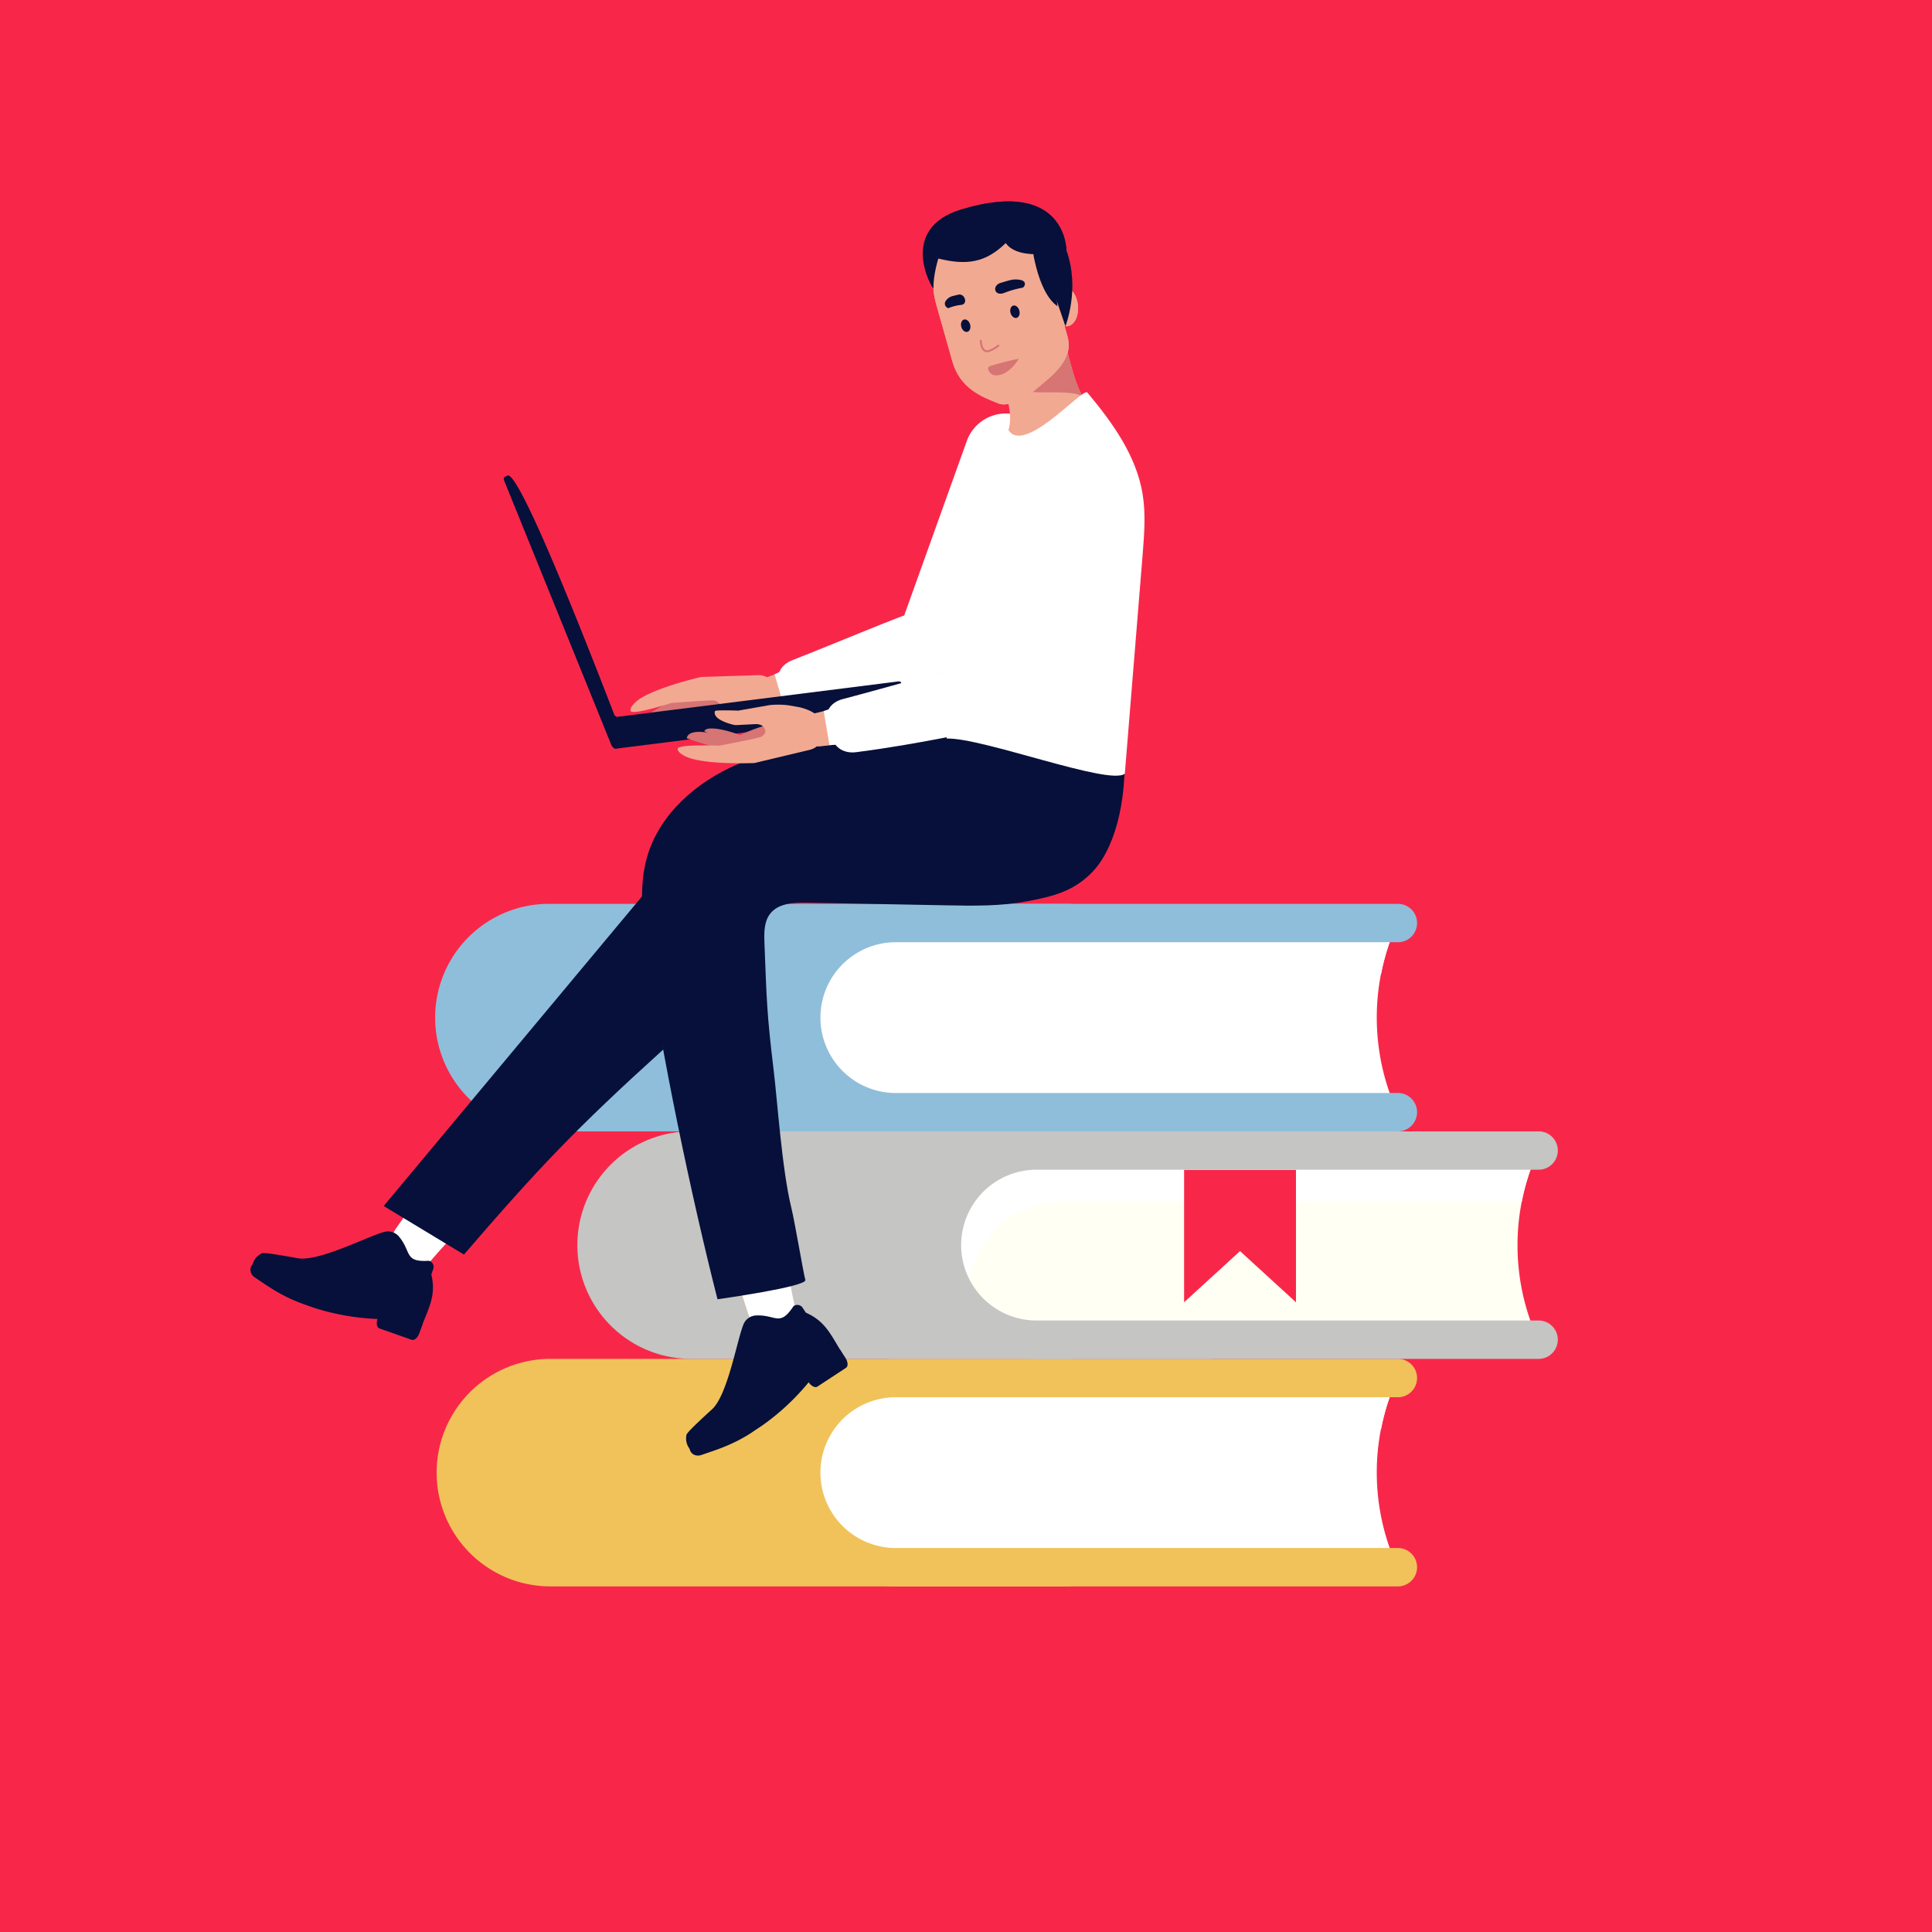 <svg xmlns="http://www.w3.org/2000/svg" viewBox="0 0 1000 1000"><defs><style>.cls-1{fill:#f8274a;}.cls-2{fill:#f0c259;}.cls-3{fill:#fff;}.cls-4{fill:#c5c5c3;}.cls-5{fill:#fffff3;}.cls-6{fill:#8fbeda;}.cls-7{fill:#d67574;}.cls-8{fill:#f2a992;}.cls-9{fill:#e37d68;}.cls-10,.cls-16,.cls-20{fill:none;}.cls-10{stroke:#e38c7a;}.cls-10,.cls-16{stroke-linecap:round;stroke-linejoin:round;stroke-width:0.46px;}.cls-11{fill:#e38c7a;}.cls-12{fill:#171d33;}.cls-13{fill:#6b2b2b;}.cls-14{fill:#814e4e;}.cls-15{fill:#522121;}.cls-16{stroke:#a77e52;}.cls-17{fill:#a77e52;}.cls-18{fill:#06103a;}.cls-19{fill:#fb9278;}</style></defs><g id="BG"><rect class="cls-1" width="1000" height="1000"/></g><g id="Layer_1" data-name="Layer 1"><path class="cls-2" d="M284.88,703.35a58.88,58.88,0,0,0,0,117.76H554.36V703.35Z"/><path class="cls-3" d="M723.23,811.19H463.68a49,49,0,0,1-49-49h0a49,49,0,0,1,49-49H723.23l-2,4.8a117.41,117.41,0,0,0,0,88.3Z"/><path class="cls-3" d="M428,788.72a48.94,48.94,0,0,1,48.95-49H714.84a117.22,117.22,0,0,1,6.44-21.69l2-4.8H463.68a48.93,48.93,0,0,0-35.06,83.09A49.45,49.45,0,0,1,428,788.72Z"/><path class="cls-2" d="M723.23,821.11H463.68a58.88,58.88,0,0,1,0-117.76H723.23a9.93,9.93,0,1,1,0,19.85H463.68a39,39,0,0,0,0,78.06H723.23a9.93,9.93,0,1,1,0,19.85Z"/><path class="cls-4" d="M357.72,703.35a58.88,58.88,0,0,1,0-117.76H627.2V703.35Z"/><path class="cls-5" d="M796.07,595.52H536.52a49,49,0,0,0-49,49h0a49,49,0,0,0,49,49H796.07l-2-4.81a117.5,117.5,0,0,1,0-88.3Z"/><path class="cls-3" d="M500.81,671a49,49,0,0,1,48.95-49H787.68a118.13,118.13,0,0,1,6.44-21.68l2-4.8H536.52a48.92,48.92,0,0,0-35.06,83.08A49.22,49.22,0,0,1,500.81,671Z"/><path class="cls-4" d="M796.07,585.59H536.52a58.88,58.88,0,0,0,0,117.76H796.07a9.93,9.93,0,1,0,0-19.85H536.52a39,39,0,0,1,0-78.06H796.07a9.93,9.93,0,1,0,0-19.85Z"/><path class="cls-6" d="M284.88,467.84a58.88,58.88,0,1,0,0,117.75H554.36V467.84Z"/><path class="cls-3" d="M723.23,575.67H463.68a49,49,0,0,1-49-48.95h0a49,49,0,0,1,49-49H723.23l-2,4.81a117.38,117.38,0,0,0,0,88.29Z"/><path class="cls-3" d="M428,553.2a49,49,0,0,1,48.95-49H714.84a116.9,116.9,0,0,1,6.44-21.68l2-4.81H463.68a48.93,48.93,0,0,0-35.06,83.09A49.45,49.45,0,0,1,428,553.2Z"/><path class="cls-6" d="M723.23,585.59H463.68a58.88,58.88,0,1,1,0-117.75H723.23a9.93,9.93,0,1,1,0,19.85H463.68a39,39,0,1,0,0,78.05H723.23a9.93,9.93,0,1,1,0,19.85Z"/><polygon class="cls-3" points="633.97 562.8 605.02 536.32 576.07 562.8 576.07 494.31 633.97 494.31 633.97 562.8"/><polygon class="cls-1" points="670.79 674.05 641.84 647.57 612.89 674.05 612.89 605.56 670.79 605.56 670.79 674.05"/><path class="cls-3" d="M481.46,344.82a17.87,17.87,0,0,1-12.37-8.4,19.4,19.4,0,0,1-1.53-16.59l32.81-91.45a21.48,21.48,0,0,1,23.42-14.12,22.09,22.09,0,0,1,4.75,1.27c5.31,2.11,9.72,7,12.09,13.3,2.56,6.87,2.34,14.34-.6,20-14,26.85-38.62,80.4-40.15,83.93-3.77,8.72-10.66,13.24-18.41,12.08Z"/><path class="cls-7" d="M342.11,373.07s15-13.49,20.47-12.27-17.7,16.55-20.47,12.27"/><path class="cls-7" d="M350.47,361.09s34.34-8,26.79,6.66c0,0-27,.12-26.79-6.66"/><path class="cls-7" d="M332.38,372S349,359.73,354.22,361.8,335.74,379.39,332.38,372"/><path class="cls-8" d="M392.76,349.45l-29.9.95s-21.86,5-31.55,11.22c-3.1,2-5.54,4.91-4.84,6.42,1,2.21,21.08-4.16,21.08-4.16s22.46-1.83,22.76-1.21c.13.26,2.24.79,2.36,2.33.19,2.58-1.42,4-4,4.68l-9.41,2.07a6.91,6.91,0,0,0-1.93.72c-2.59,1.46-9.39,5.73-7.19,9.21.42.66,11.73-2.91,11.73-2.91l16.38-1.5a43.42,43.42,0,0,0,9.2-2.59l4-1.86a26.41,26.41,0,0,0,6-3.76c4.74-4.07,4.67-7,3.83-12.07l-.07-.41a8.53,8.53,0,0,0-8.42-7.13"/><path class="cls-8" d="M396.11,350.87c32.34-11.91,64.59-29.36,85.23-33.26,4.92-.93,9.85,3,11.07,8.83l2.08,10c1,4.94-1.45,9.66-5.57,10.61l-88.14,20.43c-3.47.75-8.43-3.3-9.16-7.48-.67-3.92,1.36-8,4.49-9.17"/><path class="cls-3" d="M485,348.68s-33.56,11.82-65.06,19.59c-5.3,1.3-10.5-.7-12.12-4.61l-4.43-10.73c-1.7-4.14,1.14-9,6.47-11.11,22.49-8.82,57-23.37,63.12-25C508.06,307.36,509.86,344.32,485,348.68Z"/><polygon class="cls-3" points="409.45 365.48 405.94 366.2 400.92 349.05 404.33 347.37 409.45 365.48"/><path class="cls-9" d="M517,194.61c4,13.93,35.31,5,43.33,10.68-3.07-5.56-5.52-13.92-7.82-22.93Z"/><path class="cls-8" d="M517.07,208.91c-9.33-3.61-20.22-8-24.14-21.91l-8.46-29.91c-5-17.81,3.66-36,19.33-40.43l1.57-.44c15.67-4.44,32.61,6.5,37.65,24.3L552.49,174c4,14-10.86,22.29-19.52,30.43-2,1.85-11.4,6.24-15.9,4.5"/><path class="cls-8" d="M558,159.62c0,5.61-2.94,9.73-6.53,9.22S545,163.39,545,157.78s2.94-9.73,6.52-9.22S558,154,558,159.62"/><path class="cls-10" d="M549.77,158s-1.1-6.09,4.25-6.17"/><path class="cls-11" d="M552.69,158.89c.4,1.13.08,2.27-.72,2.55s-1.75-.41-2.14-1.54-.08-2.27.71-2.55,1.75.41,2.15,1.54"/><path class="cls-12" d="M523.06,162c.49,1.75,1.91,2.88,3.16,2.53s1.87-2.06,1.38-3.82-1.92-2.88-3.17-2.53-1.86,2.06-1.37,3.82"/><path class="cls-12" d="M497.58,169.22c.49,1.75,1.91,2.88,3.16,2.53s1.87-2.06,1.38-3.82-1.92-2.88-3.17-2.53-1.86,2.06-1.37,3.82"/><path class="cls-13" d="M529.15,148.94a49.44,49.44,0,0,0-9.35,2.66c-5.3,2-6.44-3.9-1.73-5.23,4.55-1.29,6.23-2.1,9.74-1.54,4.32.69,2.37,4,1.34,4.11"/><path class="cls-13" d="M491,159.45a23,23,0,0,1,6.46-1.62c3.88-.5,1.81-6.13-1.44-5.31s-4.46.8-6.16,2.77c-2.11,2.42.51,4.5,1.14,4.16"/><path class="cls-10" d="M507.71,175.66s0,7,4.18,5.8a15.26,15.26,0,0,0,5.22-3"/><path class="cls-11" d="M511.76,191.82s-1.41-1.72,1.09-2.47c4.15-1.24,8.11-2.33,14.47-3.67,0,0-4.9,8.62-11.68,8.61a4,4,0,0,1-3.88-2.47"/><path class="cls-14" d="M551.46,168.84s7.71-19.41.51-39.21-17-9-17-9Z"/><path class="cls-14" d="M533.79,124.46s2.44,26.29,13.55,34.05c0,0-2-29.17-13.55-34"/><path class="cls-15" d="M483.11,149.11c0,1.27-19.24-30.57,14.63-40.75C552.06,92,552,129.63,552,129.63s-24.2,6.37-31.44-3.8c-10.52,10.24-20.31,11.58-34.88,8,0,0-2.61,8.11-2.53,15.24"/><path class="cls-8" d="M547.62,236.36l-2.78.79c-8.53,2.41-25-10-23.73-12.55,5.19-10.13-2.39-27.19-9.19-44.59-1.95-6.9,3.43-14.52,12-16.94l2.78-.78c8.54-2.42,21,2.71,22.93,9.61,4.8,15.39,6.37,30,14,37.44,2.52,2.46-7.4,24.61-15.93,27"/><path class="cls-7" d="M517,194.61c4,13.93,35.31,5,43.33,10.68-3.07-5.56-5.52-13.92-7.82-22.93Z"/><path class="cls-8" d="M517.07,208.91c-9.33-3.61-20.22-8-24.14-21.91l-8.46-29.91c-5-17.81,3.66-36,19.33-40.43l1.57-.44c15.67-4.44,32.61,6.5,37.65,24.3L552.49,174c4,14-10.86,22.29-19.52,30.43-2,1.85-11.4,6.24-15.9,4.5"/><path class="cls-8" d="M558,159.62c0,5.61-2.94,9.73-6.53,9.22S545,163.39,545,157.78s2.94-9.73,6.52-9.22S558,154,558,159.62"/><path class="cls-16" d="M549.77,158s-1.1-6.09,4.25-6.17"/><path class="cls-17" d="M552.69,158.89c.4,1.13.08,2.27-.72,2.55s-1.75-.41-2.14-1.54-.08-2.27.71-2.55,1.75.41,2.15,1.54"/><path class="cls-18" d="M523.06,162c.49,1.75,1.91,2.88,3.16,2.53s1.87-2.06,1.38-3.82-1.92-2.88-3.17-2.53-1.86,2.06-1.37,3.82"/><path class="cls-18" d="M497.58,169.22c.49,1.75,1.91,2.88,3.16,2.53s1.87-2.06,1.38-3.82-1.92-2.88-3.17-2.53-1.86,2.06-1.37,3.82"/><path class="cls-18" d="M529.15,148.94a49.44,49.44,0,0,0-9.35,2.66c-5.3,2-6.44-3.9-1.73-5.23,4.55-1.29,6.23-2.1,9.74-1.54,4.32.69,2.37,4,1.34,4.11"/><path class="cls-18" d="M491,159.45a23,23,0,0,1,6.46-1.62c3.88-.5,1.81-6.13-1.44-5.31s-4.46.8-6.16,2.77c-2.11,2.42.51,4.5,1.14,4.16"/><path class="cls-7" d="M511.92,182.16a3.06,3.06,0,0,1-2.79-.42c-2-1.54-2-5.66-2-5.83h1c0,1.05.29,4,1.63,5a2,2,0,0,0,1.9.25,14.81,14.81,0,0,0,5.05-2.9l.68.74A15.45,15.45,0,0,1,511.92,182.16Z"/><path class="cls-7" d="M511.76,191.82s-1.41-1.72,1.09-2.47c4.15-1.24,8.11-2.33,14.47-3.67,0,0-4.9,8.62-11.68,8.61a4,4,0,0,1-3.88-2.47"/><path class="cls-18" d="M551.46,168.84s7.71-19.41.51-39.21-17-9-17-9Z"/><path class="cls-18" d="M533.79,124.46s2.44,26.29,13.55,34.05c0,0-2-29.17-13.55-34"/><path class="cls-18" d="M483.11,149.11c0,1.27-19.24-30.57,14.63-40.75C552.06,92,552,129.63,552,129.63s-24.2,6.37-31.44-3.8c-10.52,10.24-20.31,11.58-34.88,8,0,0-2.61,8.11-2.53,15.24"/><path class="cls-19" d="M386.66,678.18c-20.29-63.09-36.55-103.41-44.27-163-3.15-11.6,3.44-23,14.52-25.24,10.65-2.11,19.21,5.92,24.35,16.35,23.81,48.37,17.68,112.83,29.9,168.73,1.74,8-2.73,14.93-8.77,16.12-6.48,1.29-13.41-4.4-15.73-12.91"/><path class="cls-3" d="M386.66,678.18c-20.29-63.09-36.55-103.41-44.27-163-3.15-11.6,3.44-23,14.52-25.24,10.65-2.11,19.21,5.92,24.35,16.35,23.81,48.37,17.68,112.83,29.9,168.73,1.74,8-2.73,14.93-8.77,16.12-6.48,1.29-13.41-4.4-15.73-12.91"/><path class="cls-18" d="M423.12,717.67,437.88,708c1.2-.79,1.08-3.08-.26-5.13s-3.42-3.1-4.62-2.31l-14.76,9.71c-1.2.79-1.08,3.08.26,5.13s3.42,3.1,4.62,2.31"/><path class="cls-18" d="M417.1,679.42l-1.75-2.66a3.31,3.31,0,0,0-4.61-.71c-7.3,11-9,4.28-19.57,4.84a7.37,7.37,0,0,0-6.29,4.46c-3.36,8-8.21,36.71-16.35,44.12-7.62,6.94-13,12.11-13.19,13.15-1.44,6.59,4.65,12.49,10.76,8.83,17.87-10.72,38.2-21.27,49.67-35.67l2.44-3.09,19.07-10.18c-7-10.63-9.1-18.15-20.18-23.09"/><path class="cls-18" d="M389.32,741.34c-10.31,6.77-19.32,9.32-26.23,11.74-2.78,1-5.55-.38-6.08-3l-.08-.41c.2-.06,20.73-6.3,34.71-16a117.33,117.33,0,0,0,23.56-22.23l.34-.45,19.17-12.59,2.71,4.29-18.16,11.92a122.8,122.8,0,0,1-24.69,23.2c-.55.38-4.69,3.12-5.25,3.49"/><path class="cls-19" d="M205.83,634.68c38-54.31,60.27-91.63,103.12-133.83,7.33-9.52,20.43-11.2,28.88-3.7,8.13,7.21,6.9,18.89,1.7,29.28-24.14,48.21-79.19,82.3-116.33,125.82-5.31,6.22-13.55,6.85-18.15,2.77-5-4.39-4.6-13.35.78-20.34"/><path class="cls-3" d="M205.83,634.68c38-54.31,60.27-91.63,103.12-133.83,7.33-9.52,20.43-11.2,28.88-3.7,8.13,7.21,6.9,18.89,1.7,29.28-24.14,48.21-79.19,82.3-116.33,125.82-5.31,6.22-13.55,6.85-18.15,2.77-5-4.39-4.6-13.35.78-20.34"/><path class="cls-18" d="M196.41,687.59l16.66,5.89c1.35.48,3.1-1,3.93-3.3s.4-4.6-1-5.08l-16.65-5.89c-1.35-.48-3.11,1-3.93,3.3s-.4,4.6.95,5.08"/><path class="cls-18" d="M223.24,659.68l1.06-3a3.3,3.3,0,0,0-2.22-4.1c-13.15.82-8.85-4.59-15.68-12.66a7.39,7.39,0,0,0-7.36-2.32c-8.4,2.16-34.2,15.66-45,13.65-10.14-1.88-17.48-3-18.45-2.56-6.12,2.84-7.13,11.26-.53,13.91,19.34,7.75,40,17.58,58.44,18l3.94.08,19.64,9c4.22-12,8.95-18.21,6.19-30"/><path class="cls-18" d="M157.12,675c-11.63-4.11-19.1-9.75-25.21-13.79-2.45-1.62-3-4.64-1.32-6.62l.27-.32c.18.12,17.55,12.71,33.74,18a117.58,117.58,0,0,0,32,5.32h.56l21.62,7.66L217,690l-20.48-7.26a122.8,122.8,0,0,1-33.41-5.64c-.63-.2-5.31-1.85-5.95-2.08"/><path class="cls-18" d="M493,374.55c-18.91,2.07-24.93,4.75-43.84,6.83-22.89,2.51-46.17,5.12-67.35,14.17S341.47,421.2,335,443.32c-4.41,15.15-2.54,31.33-.39,47,7.43,53.83,23.34,129.52,36.77,182.18,0,0,46.41-6.5,45.46-10-1.13-4.21-5.38-29.71-7.28-37.5-4.81-19.72-7.15-54.86-9.14-71.3-3.5-28.76-3.64-36.78-4.74-65.72-.2-5.19-.25-10.85,2.92-15,4.26-5.52,12.31-5.88,19.28-5.75l71.79,1.36c14.07.27,28.26.52,42.08-2.1s24.16-5.23,33.9-15.39,18.54-33.59,16.1-67.95"/><path class="cls-18" d="M334.59,461.23l-136,163,41.54,25.13C279,604.27,298.35,583.91,343.3,543.23"/><path class="cls-3" d="M582.21,400.44c-7.51,6.47-73.76-18.76-92.21-18.17-3.38-29.1.95-58.52,5.38-88.46,4.36-29.52,7-46.7,25.74-72.89,6.93,17.46,39.24-20.68,41.69-17.74,12.94,15.47,25.3,32.58,28.59,52.47,1.73,10.47.84,21.17,0,31.74"/><path class="cls-20" d="M549.94,269a61,61,0,0,0,43.71-2.14"/><path class="cls-18" d="M330.09,383l-10.22,4.14a2.6,2.6,0,0,1-3.4-1.44l-55.2-136.14c-.54-1.34-.78-2.24-.25-2.6l1.69-.81c7-2.83,52.59,117.19,55.42,124.16l13.4,9.29A2.61,2.61,0,0,1,330.09,383Z"/><rect class="cls-18" x="383.84" y="294.05" width="16.25" height="152.14" rx="1.14" transform="translate(710.16 -65.05) rotate(82.82)"/><path class="cls-3" d="M512.34,370.18a17.88,17.88,0,0,1-11.61-9.41,19.37,19.37,0,0,1-.12-16.67L541,255.76a21.44,21.44,0,0,1,29.15-10.41c5.12,2.54,9.1,7.74,10.92,14.27,2,7.06,1.12,14.48-2.28,19.85-16.2,25.58-45.29,76.84-47.11,80.24-4.5,8.37-11.75,12.29-19.38,10.47Z"/><path class="cls-7" d="M364.54,378.48s18,9.07,23,6.46-21.44-11.31-23-6.46"/><path class="cls-7" d="M375.76,387.83s35.24-1.27,24.09-13.46c0,0-26,7-24.09,13.46"/><path class="cls-7" d="M355.45,382.11s19.25,7.42,23.74,4.06-22.45-12.11-23.74-4.06"/><path class="cls-8" d="M419.62,388l-29.1,6.94s-22.38,1-33.39-2.53c-3.52-1.12-6.63-3.27-6.36-4.91.4-2.4,21.44-1.54,21.44-1.54s22.15-4.14,22.28-4.82c.05-.28,1.94-1.35,1.65-2.86-.49-2.54-2.41-3.5-5.07-3.48l-9.62.49a6.74,6.74,0,0,1-2.05-.2c-2.88-.72-10.57-3.05-9.35-7,.23-.74,12.07-.27,12.07-.27l16.2-2.86a44.29,44.29,0,0,1,9.56.07l4.34.75A26.43,26.43,0,0,1,419,367.8c5.65,2.68,6.35,5.53,6.87,10.64l0,.41a8.54,8.54,0,0,1-6.25,9.1"/><path class="cls-8" d="M421.36,369.31c33.5-8.07,67.57-21.65,88.51-23.12,5-.35,9.44,4.1,10,10.06l.9,10.21c.45,5-2.56,9.42-6.76,9.89l-89.92,10c-3.54.34-8-4.25-8.22-8.49-.22-4,2.27-7.8,5.52-8.58"/><path class="cls-3" d="M509.85,377.47s-34.71,7.84-66.9,11.88c-5.41.68-10.34-1.91-11.49-6l-3.16-11.17c-1.21-4.3,2.18-8.82,7.72-10.28,23.36-6.14,59.32-16.58,65.6-17.5C537.61,339.11,535.09,376,509.85,377.47Z"/><polygon class="cls-3" points="432.91 385.38 429.33 385.68 426.35 368.06 429.93 366.78 432.91 385.38"/></g></svg>